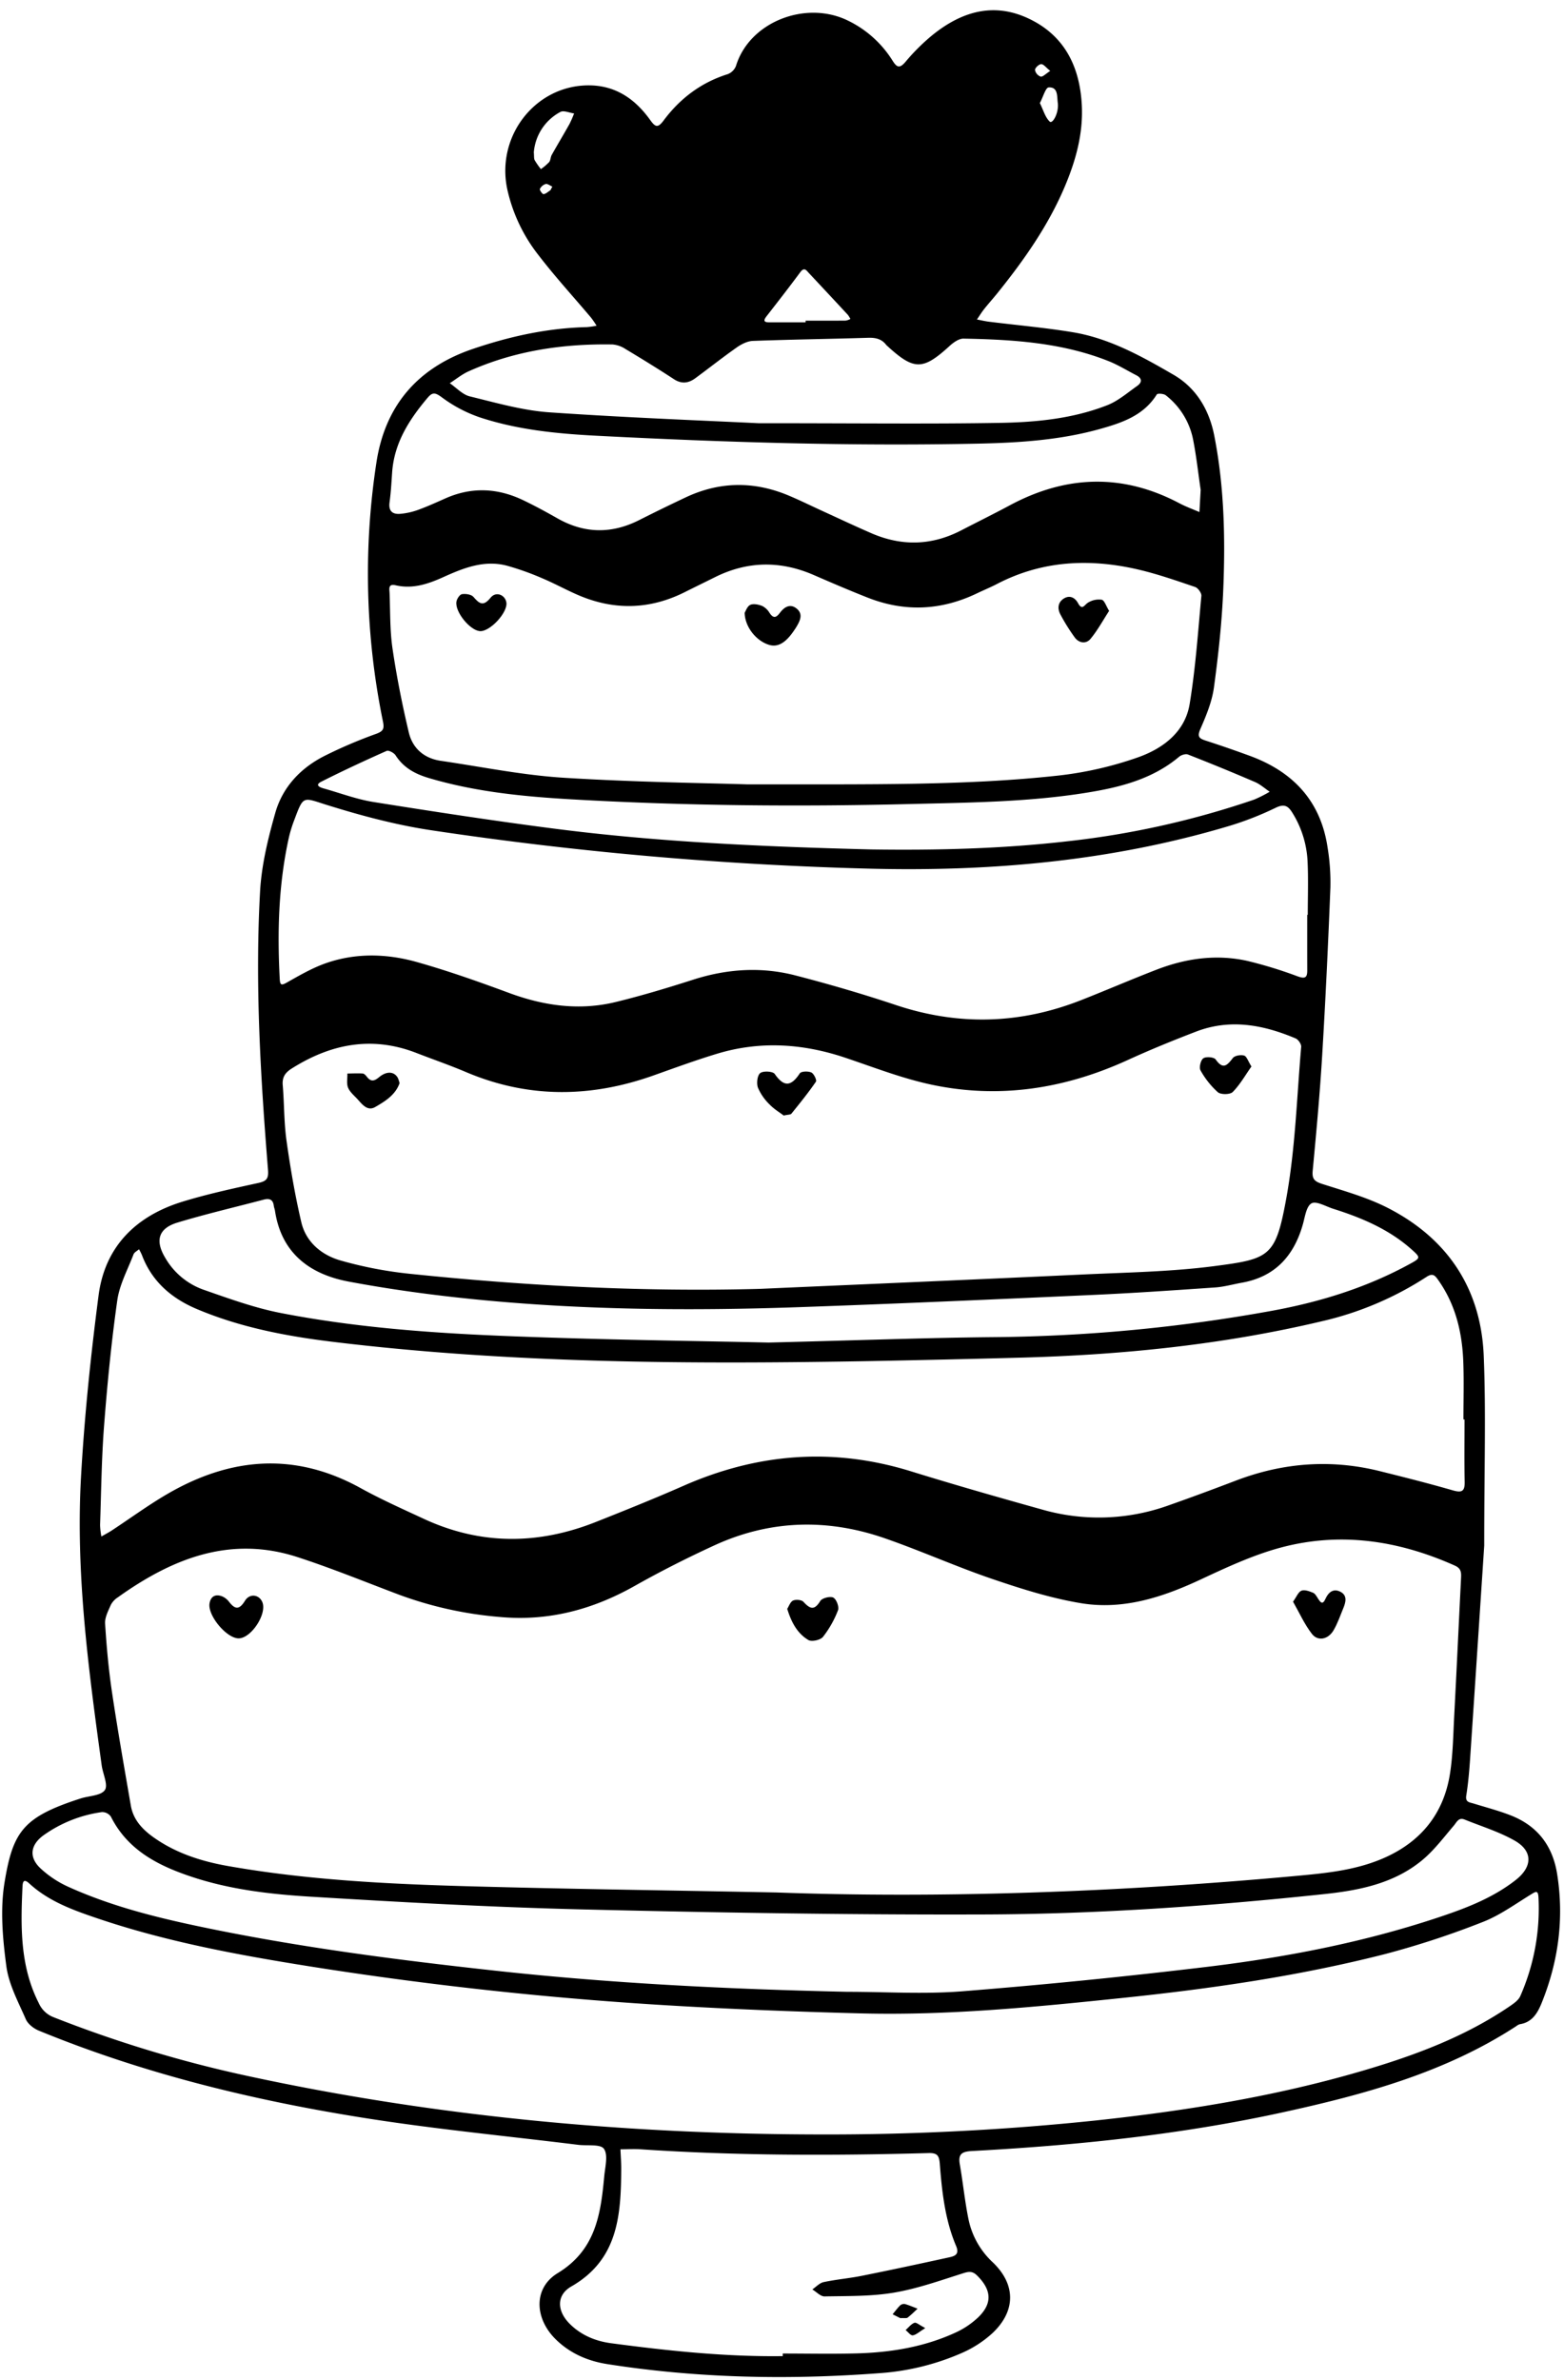 <?xml version="1.0" encoding="UTF-8"?><svg xmlns="http://www.w3.org/2000/svg" xmlns:xlink="http://www.w3.org/1999/xlink" height="1092.6" preserveAspectRatio="xMidYMid meet" version="1.0" viewBox="-1.0 -4.7 718.1 1092.6" width="718.1" zoomAndPan="magnify"><g data-name="Layer 2"><g data-name="Layer 1" id="change1_1"><path d="M680.471,704.9c-1.724,26.132-4.063,61.976-6.479,97.814-.381,5.649-.874,11.311-1.763,16.9-.5,3.129,1.435,3.1,3.308,3.676,5.68,1.747,11.456,3.259,16.984,5.407,12.313,4.785,19.36,13.891,21.434,26.992,3.22,20.336.612,39.968-7.025,58.954-1.848,4.6-4.3,9.089-10.088,9.973a4.429,4.429,0,0,0-1.559.832C662.424,946.9,625.3,956.928,587.6,965.156c-46.842,10.223-94.4,15.1-142.208,17.671-4.49.241-6.566,1.151-5.714,6.05,1.459,8.392,2.294,16.9,3.991,25.239a37.2,37.2,0,0,0,11.191,19.856c10.578,10.15,10.549,22.235-.022,32.332a50.94,50.94,0,0,1-14.332,9.3,113.486,113.486,0,0,1-37.972,9.246c-41.714,3.111-83.3,2.3-124.675-4.182-9-1.41-17.176-4.933-23.763-11.44-9.7-9.582-10.271-23.505.974-30.335,17.47-10.611,19.738-27.068,21.364-44.465.4-4.295,1.851-9.763-.147-12.609-1.584-2.257-7.7-1.314-11.807-1.821-33.061-4.087-66.272-7.242-99.148-12.49C114.515,959.4,64.635,947.2,16.848,927.579c-2.361-.969-5.022-3.018-5.992-5.241-3.465-7.942-7.824-15.968-8.942-24.35-1.692-12.68-2.882-26-.824-38.484,3.863-23.419,8.566-30,34.868-38.511,3.86-1.249,9.35-1.246,11.177-3.857,1.618-2.312-.911-7.446-1.448-11.356-6.019-43.878-11.98-87.837-9.5-132.238,1.556-27.9,4.464-55.771,8.067-83.486,2.93-22.529,17.234-36.533,38.574-43.075,11.345-3.479,23-6,34.607-8.539,3.779-.827,4.957-1.819,4.619-6.038-3.415-42.55-6.028-85.174-3.643-127.85.677-12.126,3.647-24.3,6.981-36.051,3.383-11.923,11.7-20.7,22.811-26.265a216.491,216.491,0,0,1,23.465-10.014c3.527-1.272,3.809-2.526,3.118-5.878a336.989,336.989,0,0,1-3-118.41c3.891-26.115,18.694-43.739,44.272-52.427,17.083-5.8,34.338-9.6,52.354-10.028a36.6,36.6,0,0,0,4.5-.649,43.127,43.127,0,0,0-2.526-3.686c-8.055-9.553-16.522-18.787-24.123-28.686a75.06,75.06,0,0,1-14.392-30.45c-5.13-24.621,13.321-47.8,37.837-47.519,12.179.141,21.037,6.421,27.817,15.9,2.372,3.316,3.528,3.768,6.167.228,7.539-10.113,17.207-17.437,29.418-21.267a6.634,6.634,0,0,0,3.8-3.751C343.14,5.2,369.064-4.674,388.3,4.743A49.608,49.608,0,0,1,408.842,23.2c2,3.18,3.28,3.583,5.949.445a93.8,93.8,0,0,1,12.216-12.15C440.245.762,454.946-3.87,471.248,3.8c16.419,7.729,23.424,21.893,24.434,39.333.761,13.145-2.638,25.574-7.695,37.588C480.364,98.832,469.18,114.7,456.941,129.9c-1.992,2.473-4.125,4.833-6.095,7.323-1.195,1.509-2.2,3.167-3.292,4.758,1.864.348,3.716.793,5.594,1.027,12.779,1.593,25.635,2.715,38.33,4.808,16.927,2.791,31.783,11.1,46.356,19.551,10.5,6.088,16.379,16.189,18.683,27.9,4.546,23.105,5.087,46.568,4.165,69.988-.6,15.235-2.248,30.47-4.3,45.588-.887,6.541-3.546,12.971-6.221,19.092-1.515,3.468-.712,4.359,2.342,5.349q10.185,3.3,20.243,6.989c19.866,7.261,32.634,20.7,35.8,42.094a99.3,99.3,0,0,1,1.3,18.387c-1.032,25.773-2.234,51.544-3.789,77.291-1.065,17.628-2.7,35.225-4.347,52.812-.357,3.818.958,4.9,4.426,6.009,10.156,3.259,20.616,6.159,30.045,10.983,27.48,14.06,42.788,37.03,44.062,67.892C681.315,643.5,680.471,669.334,680.471,704.9ZM355.481,864.138c74.5,2.708,156.383-.044,238.112-7.551,14.007-1.286,28.128-2.6,41.218-8.449,16.831-7.517,27.127-20.413,29.956-38.637,1.334-8.594,1.452-17.39,1.91-26.105,1.113-21.209,2.094-42.424,3.156-63.635.123-2.465.08-4.38-2.824-5.68-25.824-11.553-52.606-15.65-80.1-8.246-12.706,3.422-24.9,9.135-36.891,14.729-17.434,8.13-35.437,13.943-54.642,10.773-13.78-2.274-27.338-6.563-40.612-11.078-16.694-5.678-32.844-12.949-49.507-18.731-26.4-9.161-52.723-8.479-78.276,3.264-12.42,5.708-24.665,11.894-36.569,18.608-19.221,10.842-39.471,16.259-61.6,14.282a174.735,174.735,0,0,1-46.341-10.16c-15.585-5.865-31.022-12.2-46.843-17.343-30.952-10.071-57.613.665-82.509,18.454a9.335,9.335,0,0,0-3.221,3.449c-1.2,2.761-2.818,5.8-2.64,8.616.665,10.488,1.6,20.991,3.15,31.384,2.593,17.437,5.667,34.8,8.665,52.179,1.117,6.472,5.276,10.906,10.468,14.59,10.283,7.294,22.027,11.012,34.172,13.152,36.451,6.422,73.345,8.252,110.249,9.279C258.609,862.525,303.274,863.117,355.481,864.138Zm-7.666-277.112c49.568-2.191,99.141-4.3,148.7-6.618,20.013-.937,40.148-1.244,59.969-3.826,25.482-3.32,28.187-4.261,33.054-30.834,4.2-22.936,4.865-46.524,6.894-69.841.108-1.243-1.339-3.351-2.563-3.868-14.842-6.273-30.064-9.134-45.694-3.13-10.545,4.05-21.03,8.316-31.3,13.017-29.03,13.291-59.216,18.018-90.518,11.275-13.3-2.865-26.16-7.885-39.111-12.247-19.55-6.586-39.239-7.881-59.088-1.859-9.856,2.99-19.543,6.555-29.258,10-28.857,10.222-57.476,10.473-85.935-1.6-7.48-3.174-15.179-5.83-22.758-8.772-20.383-7.915-39.26-4.237-57.273,7.142-3.048,1.925-4.423,4.007-4.118,7.665.709,8.5.559,17.11,1.745,25.536,1.762,12.527,3.905,25.045,6.786,37.357,2.147,9.174,9.348,15.047,17.855,17.524a185.966,185.966,0,0,0,32.667,6.229C241.032,585.683,294.326,588.468,347.815,587.026Zm323.614,59.95h-.5c0-8.734.25-17.477-.058-26.2-.476-13.5-3.449-26.326-11.4-37.637-1.552-2.208-2.556-3.546-5.533-1.59a149.477,149.477,0,0,1-47.98,20.333c-45.555,10.806-91.889,15.474-138.611,16.724q-33.936.909-67.88,1.556c-82.612,1.477-165.159,1.172-247.374-8.791-21.565-2.613-42.752-6.633-62.834-15.139-11.545-4.891-20.564-12.641-25.114-24.779a25.869,25.869,0,0,0-1.319-2.612c-.861.77-2.148,1.377-2.515,2.335-2.672,6.983-6.43,13.857-7.459,21.1-2.7,19.042-4.57,38.228-6.054,57.412-1.178,15.226-1.323,30.534-1.849,45.808a34.2,34.2,0,0,0,.6,5.208c1.622-.936,3.3-1.793,4.859-2.819,8.454-5.554,16.635-11.569,25.36-16.653C104.8,664.319,134.353,661.8,164.6,678.5c9.363,5.168,19.175,9.544,28.888,14.055,26.146,12.145,52.6,12.012,79.162,1.461,13.455-5.345,26.9-10.739,40.15-16.57,34.069-14.994,68.763-17.728,104.512-6.648,19.879,6.161,39.9,11.878,59.948,17.478a94.541,94.541,0,0,0,57.98-1.748c10.472-3.681,20.884-7.544,31.256-11.5,21.592-8.231,43.594-9.913,66.055-4.319,11.156,2.78,22.313,5.591,33.357,8.775,4.134,1.191,5.694.7,5.588-3.919C671.277,666.038,671.429,656.505,671.429,646.976Zm-296,328.252a1183.006,1183.006,0,0,0,127.2-6.467c41.285-4.444,82.179-11.066,122.089-22.795,23.663-6.955,46.712-15.482,67.309-29.487,1.907-1.3,4.164-2.837,5.017-4.8a99.793,99.793,0,0,0,8.341-45.251c-.177-3.514-1.292-2.706-3.522-1.341-7.254,4.437-14.29,9.6-22.128,12.628a399.655,399.655,0,0,1-44.584,14.646c-39.661,10.149-80.112,15.966-120.795,20.2-39.886,4.154-79.806,8.114-119.976,7.088-27.97-.714-55.943-1.786-83.874-3.4a1698.174,1698.174,0,0,1-169.148-18.157c-33.122-5.275-66.071-11.354-97.938-22.174-11.109-3.772-22.136-7.774-30.988-15.924-2.265-2.085-2.977-1.159-3.092,1.3-.858,18.318-1.217,36.529,7.442,53.587a12.232,12.232,0,0,0,6.93,6.571,571.83,571.83,0,0,0,89.312,27C199.48,967.13,287.057,975.115,375.424,975.228ZM342.336,355.412c57.358-.065,99.872.59,142.161-4a165.5,165.5,0,0,0,36.94-8.391c11.377-4.017,21.646-11.534,23.785-24.526,2.7-16.393,3.838-33.048,5.383-49.615.122-1.311-1.555-3.648-2.875-4.094-8.627-2.921-17.27-5.951-26.126-8.012-22.3-5.19-44.119-4.16-64.871,6.643-2.987,1.555-6.12,2.828-9.159,4.288-16.449,7.9-33.207,8.656-50.187,1.965-8.3-3.269-16.5-6.784-24.681-10.345-15.3-6.663-30.409-6.507-45.394.945-4.616,2.3-9.254,4.55-13.863,6.861-16.067,8.057-32.383,8.477-48.854,1.427-5.645-2.417-11.038-5.428-16.7-7.8a124.6,124.6,0,0,0-16.139-5.747c-10.459-2.76-19.939,1.061-29.253,5.263-6.965,3.143-14.057,5.546-21.856,3.725-3.541-.826-2.85,1.757-2.779,3.552.339,8.527.12,17.148,1.358,25.551,1.9,12.906,4.464,25.748,7.468,38.447,1.725,7.3,7.018,11.921,14.682,13.041,18.812,2.751,37.567,6.6,56.483,7.778C290.92,354.431,324.085,354.815,342.336,355.412ZM599.2,415.3h.251c0-8.134.3-16.283-.085-24.4a46.245,46.245,0,0,0-7.011-22.5c-2-3.221-3.772-4.111-7.624-2.26a144.644,144.644,0,0,1-20.99,8.247c-54.357,16.3-110.113,21.2-166.574,19.688a1638.243,1638.243,0,0,1-200.311-17.628c-16.178-2.436-32.2-6.728-47.844-11.614-10.929-3.413-10.612-4.524-14.823,6.739a60.92,60.92,0,0,0-2.487,7.946c-4.811,21.489-5.42,43.258-4.266,65.147.159,3.029.772,3.13,3.411,1.638,5.816-3.288,11.708-6.7,17.982-8.871,13.722-4.743,27.918-4.317,41.667-.431,14.28,4.036,28.323,9.01,42.252,14.165,16.056,5.941,32.35,8.218,49.057,4.137,11.925-2.914,23.715-6.466,35.41-10.217,15.531-4.981,31.236-6.037,46.949-1.976,15.533,4.016,30.97,8.529,46.187,13.609,28.7,9.579,56.956,8.786,85-2.236,11.627-4.569,23.1-9.538,34.752-14.036,13.413-5.178,27.33-7.142,41.483-4.024a199.159,199.159,0,0,1,23.263,7.139c3.207,1.132,4.375.723,4.362-2.678C599.18,432.361,599.2,423.831,599.2,415.3ZM387.924,909.74c17.663,0,35.419,1.162,52.971-.239q56.652-4.519,113.116-11.315c35.465-4.322,70.553-11.066,104.593-22.332,12.83-4.246,25.5-8.968,36.306-17.424,7.824-6.121,7.943-13.344-.516-18.134-7.165-4.058-15.234-6.529-22.929-9.637-2.794-1.128-3.589,1.188-5.019,2.86-4.612,5.39-8.949,11.2-14.348,15.7-12.882,10.73-28.785,13.923-44.873,15.638-51.932,5.533-104.043,9.2-156.246,9.371-61.53.2-123.079-.828-184.595-2.313-41.649-1.006-83.28-3.316-124.87-5.85-18.57-1.131-37.2-3.291-55.031-9.3-15.174-5.111-28.927-12.2-36.581-27.469a4.932,4.932,0,0,0-4.07-2.065,60.337,60.337,0,0,0-26.84,10.652c-5.987,4.33-6.841,10.011-1.523,15.062a47.02,47.02,0,0,0,12.742,8.523c18.7,8.487,38.5,13.641,58.491,17.892,45.456,9.665,91.48,15.622,137.646,20.68C280.057,905.923,333.958,908.554,387.924,909.74ZM358.4,1077q0-.6.007-1.192c11.3,0,22.606.243,33.9-.06,15.57-.417,30.821-2.9,45.109-9.416a38.493,38.493,0,0,0,10.766-7.187c6.557-6.387,6.075-12.514-.463-19.063-1.985-1.989-3.542-2.057-6.21-1.216-10.559,3.328-21.1,7.123-31.958,8.969-10.456,1.779-21.281,1.541-31.952,1.754-1.853.037-3.748-2.085-5.624-3.209,1.72-1.159,3.3-2.955,5.186-3.357,5.8-1.239,11.757-1.732,17.576-2.9,13.372-2.685,26.71-5.544,40.033-8.465,2.532-.555,4.883-1.3,3.229-5.2-5.1-12.026-6.508-24.894-7.5-37.755-.289-3.75-1.144-5.033-5.147-4.922-44.035,1.214-88.06,1.229-132.045-1.727-3.129-.21-6.286-.01-9.43,0,.125,3.073.373,6.147.354,9.219-.13,21.084-1.449,41.456-22.908,53.742-6.879,3.938-6.682,11.187-.8,17.1,5.236,5.263,11.876,8.013,19.063,8.967C305.737,1074.552,331.955,1077.35,358.4,1077ZM550.276,220.22c-1.119-7.662-1.939-15.164-3.366-22.55a34.1,34.1,0,0,0-12.679-20.917c-.95-.743-3.748-.924-4.094-.37-5.987,9.6-15.727,12.94-25.754,15.768-18.3,5.161-37.147,6.416-55.983,6.814-58.576,1.238-117.107-.595-175.6-3.622-18.05-.934-36.084-2.7-53.348-8.38a63.506,63.506,0,0,1-17.67-9.311c-3.1-2.3-4.341-2.23-6.481.306-8.442,10.006-15.335,20.722-16.259,34.3-.31,4.554-.563,9.124-1.18,13.641-.558,4.087,1.393,5.615,4.984,5.3a32.19,32.19,0,0,0,8.066-1.792c4.279-1.557,8.442-3.448,12.609-5.3,12.031-5.343,23.948-4.781,35.67.827,5.363,2.565,10.6,5.416,15.772,8.351,12.4,7.034,24.852,7.183,37.526.782q10.62-5.364,21.386-10.439c15.621-7.347,31.431-7.468,47.283-.8,5.3,2.229,10.457,4.787,15.687,7.177,7.395,3.378,14.75,6.848,22.2,10.087,13.951,6.059,27.751,5.725,41.322-1.316,7.394-3.837,14.875-7.511,22.213-11.451,25.847-13.874,51.795-14.8,77.977-.947,2.935,1.552,6.091,2.686,9.145,4.014C549.9,226.958,550.092,223.526,550.276,220.22Zm-198.4,391.453c42.581-1.067,72.737-2.2,102.9-2.49a748.346,748.346,0,0,0,128.4-12.128c22.221-4.086,43.491-10.688,63.335-21.58,4.72-2.59,4.763-2.843.773-6.417-10.421-9.332-22.976-14.653-36.115-18.794-3.394-1.069-7.807-3.721-10-2.5-2.4,1.34-3,6.253-3.991,9.721-4.11,14.4-12.725,23.976-27.947,26.7-4.1.733-8.156,1.9-12.281,2.187-18.8,1.3-37.6,2.6-56.421,3.446-45,2.027-90,4.044-135.015,5.611-49.423,1.719-98.845,1.316-148.1-3.562-19.507-1.932-39.006-4.567-58.267-8.174-17.842-3.341-30.935-12.981-33.889-32.509-.118-.782-.451-1.533-.547-2.315-.357-2.9-2.039-3.5-4.606-2.823-13.218,3.485-26.551,6.586-39.627,10.541-8.664,2.62-10.371,8.183-5.681,16.051a32.992,32.992,0,0,0,17.44,14.7c11.762,4.1,23.611,8.422,35.785,10.787,33.953,6.594,68.451,9.141,102.933,10.528C275.371,610.437,319.835,610.92,351.877,611.673ZM347.187,189.6c46.848,0,78.993.4,111.121-.164,16.639-.29,33.366-1.952,49.077-8.1,4.984-1.951,9.292-5.718,13.758-8.867,2.273-1.6,2.337-3.486-.433-4.9-4.222-2.162-8.287-4.71-12.672-6.457-21.4-8.525-43.972-9.92-66.633-10.352-2.147-.041-4.686,1.8-6.452,3.418-12.218,11.167-16.279,11.226-28.547-.038a3.17,3.17,0,0,1-.438-.4c-2.1-2.82-4.9-3.47-8.334-3.363-17.65.547-35.311.783-52.956,1.436-2.5.092-5.218,1.468-7.34,2.955-6.487,4.548-12.7,9.487-19.086,14.178-3.12,2.291-6.294,2.747-9.852.42-7.294-4.77-14.723-9.338-22.2-13.824a12.82,12.82,0,0,0-5.936-2.1c-22.862-.387-45.09,2.908-66.114,12.337-3.077,1.379-5.77,3.614-8.64,5.452,3.047,2.079,5.833,5.226,9.187,6.045,12.1,2.953,24.294,6.484,36.622,7.333C288.127,187.131,325.011,188.5,347.187,189.6Zm51.632,195.677c30.38.445,60.687-.31,90.911-3.813a399.107,399.107,0,0,0,85.113-19.069,57.2,57.2,0,0,0,7.126-3.609c-2.241-1.509-4.313-3.409-6.752-4.458q-15.274-6.574-30.769-12.627c-1.081-.424-3.08.2-4.071,1.034-11.538,9.684-25.384,13.571-39.787,16.047-27.678,4.759-55.7,4.959-83.633,5.647-51.781,1.275-103.564.825-155.3-2.14-22.2-1.271-44.257-3.412-65.736-9.784-6.4-1.9-11.615-4.733-15.285-10.429-.74-1.149-3.182-2.452-4.109-2.041-10.1,4.49-20.125,9.153-29.992,14.126-3.065,1.545-.817,2.575,1.043,3.1,7.63,2.137,15.147,5,22.922,6.242,27.587,4.4,55.213,8.64,82.918,12.218C301.672,381.946,350.227,384.039,398.819,385.274ZM368.872,143.287v-.763c6.147,0,12.294.025,18.44-.035a7.148,7.148,0,0,0,2.132-.742,10.933,10.933,0,0,0-1.163-1.914q-8.886-9.579-17.825-19.11c-1.215-1.3-2.147-2.974-4.021-.442-5.07,6.851-10.307,13.579-15.543,20.3-1.562,2.007-1.024,2.71,1.315,2.706Q360.54,143.276,368.872,143.287ZM244.1,65.242c.162,1.687-.013,2.815.412,3.631a34.91,34.91,0,0,0,2.844,4.066,26.01,26.01,0,0,0,3.765-3.2c.7-.858.636-2.3,1.207-3.323,2.669-4.756,5.483-9.431,8.149-14.189a51.139,51.139,0,0,0,2.119-4.849c-2.136-.278-4.819-1.52-6.316-.671A23.092,23.092,0,0,0,244.1,65.242ZM476.441,42.621c1.618,3.246,2.451,6.545,4.539,8.511,1.3,1.222,4.32-4.1,3.687-8.681-.4-2.866.234-7.288-4.2-7.013C479.091,35.524,477.969,39.751,476.441,42.621Zm4.768-14.767c-1.93-1.539-3.05-3.121-4.145-3.1-1.034.016-2.846,1.71-2.849,2.671a4.072,4.072,0,0,0,2.6,3.046C477.828,30.651,479.144,29.165,481.209,27.854ZM251.726,82.638l.868-1.664c-1.025-.44-2.16-1.384-3.046-1.19a4.406,4.406,0,0,0-2.667,2.291c-.217.485,1.2,2.426,1.689,2.358C249.684,84.278,250.681,83.288,251.726,82.638Z"/><path d="M592.689,730.634c1.621-2.252,2.414-4.475,3.86-5.048s3.65.257,5.327.947c.964.4,1.633,1.675,2.272,2.663,1.118,1.728,2.085,3.118,3.414.154,1.4-3.115,3.741-5,7.044-3.173,3.061,1.7,2.285,4.713,1.184,7.391-1.426,3.467-2.646,7.076-4.541,10.278-2.457,4.152-7.165,5.1-9.894,1.578C597.927,741.005,595.6,735.732,592.689,730.634Z"/><path d="M108.56,747.474c-5.556,0-14.365-10.6-13.338-16.15.6-3.263,2.789-4.244,5.728-3.152a7.846,7.846,0,0,1,3.222,2.523c2.775,3.576,4.706,3.736,7.311-.491,2.169-3.519,6.555-2.845,7.982.671C121.658,736.28,114.305,747.474,108.56,747.474Z"/><path d="M360.448,733.921c.782-1.193,1.406-3.216,2.688-3.8s3.893-.361,4.761.58c2.96,3.211,4.954,4.157,7.706-.362.831-1.365,4.564-2.315,6-1.576s2.76,4.274,2.16,5.813a47.224,47.224,0,0,1-6.9,12.222c-1.154,1.446-5.183,2.338-6.693,1.442C365.1,745.229,362.356,740.129,360.448,733.921Z"/><path d="M358.837,507.44c-1.8-1.37-4.453-2.943-6.5-5.094a23.463,23.463,0,0,1-5.336-7.7c-.712-1.965-.307-5.605,1.047-6.69s5.808-.834,6.658.39c4.316,6.216,7.588,5.685,11.51-.266.636-.965,3.807-1.071,5.287-.41,1.177.525,2.6,3.541,2.129,4.227-3.489,5.088-7.391,9.9-11.27,14.705C361.973,507.081,360.879,506.986,358.837,507.44Z"/><path d="M573.594,484.927c-2.842,4.029-5.257,8.324-8.59,11.714-1.2,1.219-5.472,1.267-6.838.1a38.628,38.628,0,0,1-7.956-10.031c-.742-1.285.07-4.689,1.284-5.539,1.247-.874,4.908-.558,5.679.533,3.386,4.794,5.253,2.753,7.877-.652.866-1.125,3.631-1.6,5.163-1.14C571.418,480.267,572.061,482.511,573.594,484.927Z"/><path d="M182.465,492.588c-1.955,5.455-6.63,8.309-11.172,10.936-3.472,2.008-5.834-.988-7.964-3.384-1.577-1.773-3.629-3.371-4.5-5.452-.791-1.891-.273-4.33-.332-6.528,2.346-.026,4.7-.157,7.033-.01.651.042,1.379.808,1.849,1.414,1.835,2.365,3.3,2.255,5.681.271,3.606-3,7.069-2.556,8.634.392A14.81,14.81,0,0,1,182.465,492.588Z"/><path d="M340.905,276.613c.462-.706,1.147-2.931,2.563-3.6,1.452-.68,3.759-.192,5.43.459a8.164,8.164,0,0,1,3.411,3.169c1.73,2.643,3.033,2.344,4.783.007,1.917-2.559,4.579-4.367,7.572-2.035,3.224,2.512,1.714,5.627.02,8.461-.4.677-.853,1.327-1.3,1.976-3.867,5.614-7.452,7.553-11.5,6.229C346.132,289.4,341.021,283.12,340.905,276.613Z"/><path d="M508.251,275.756c-2.92,4.485-5.346,9.007-8.567,12.867-2.009,2.408-5.268,1.984-7.214-.66a88.654,88.654,0,0,1-6.576-10.537c-1.445-2.681-1.239-5.591,1.569-7.343,2.7-1.686,5.116-.4,6.491,2.1,1.979,3.6,2.876.817,4.615-.213a9.445,9.445,0,0,1,6.269-1.335C506.107,270.928,506.851,273.522,508.251,275.756Z"/><path d="M219.221,285.044c-4.572-.484-11.38-8.856-10.658-13.493.205-1.318,1.5-3.3,2.533-3.468,1.7-.273,4.288.1,5.275,1.247,2.764,3.227,4.549,4.516,7.9.349,2.388-2.971,6.561-1.384,7.216,2.132C232.337,276.378,223.852,285.534,219.221,285.044Z"/><path d="M412.354,1059.559l-3.509-1.767c1.135-1.37,2.187-2.825,3.448-4.069a2.672,2.672,0,0,1,2.179-.646c1.988.565,3.9,1.41,5.834,2.146-1.515,1.384-2.959,2.861-4.586,4.1C415.206,1059.712,414.2,1059.46,412.354,1059.559Z"/><path d="M423.816,1064.138c-2.778,1.71-4.176,3.114-5.737,3.329-.956.132-2.164-1.558-3.259-2.43,1.325-1.169,2.49-2.769,4.036-3.34C419.714,1061.38,421.206,1062.782,423.816,1064.138Z"/></g></g></svg>